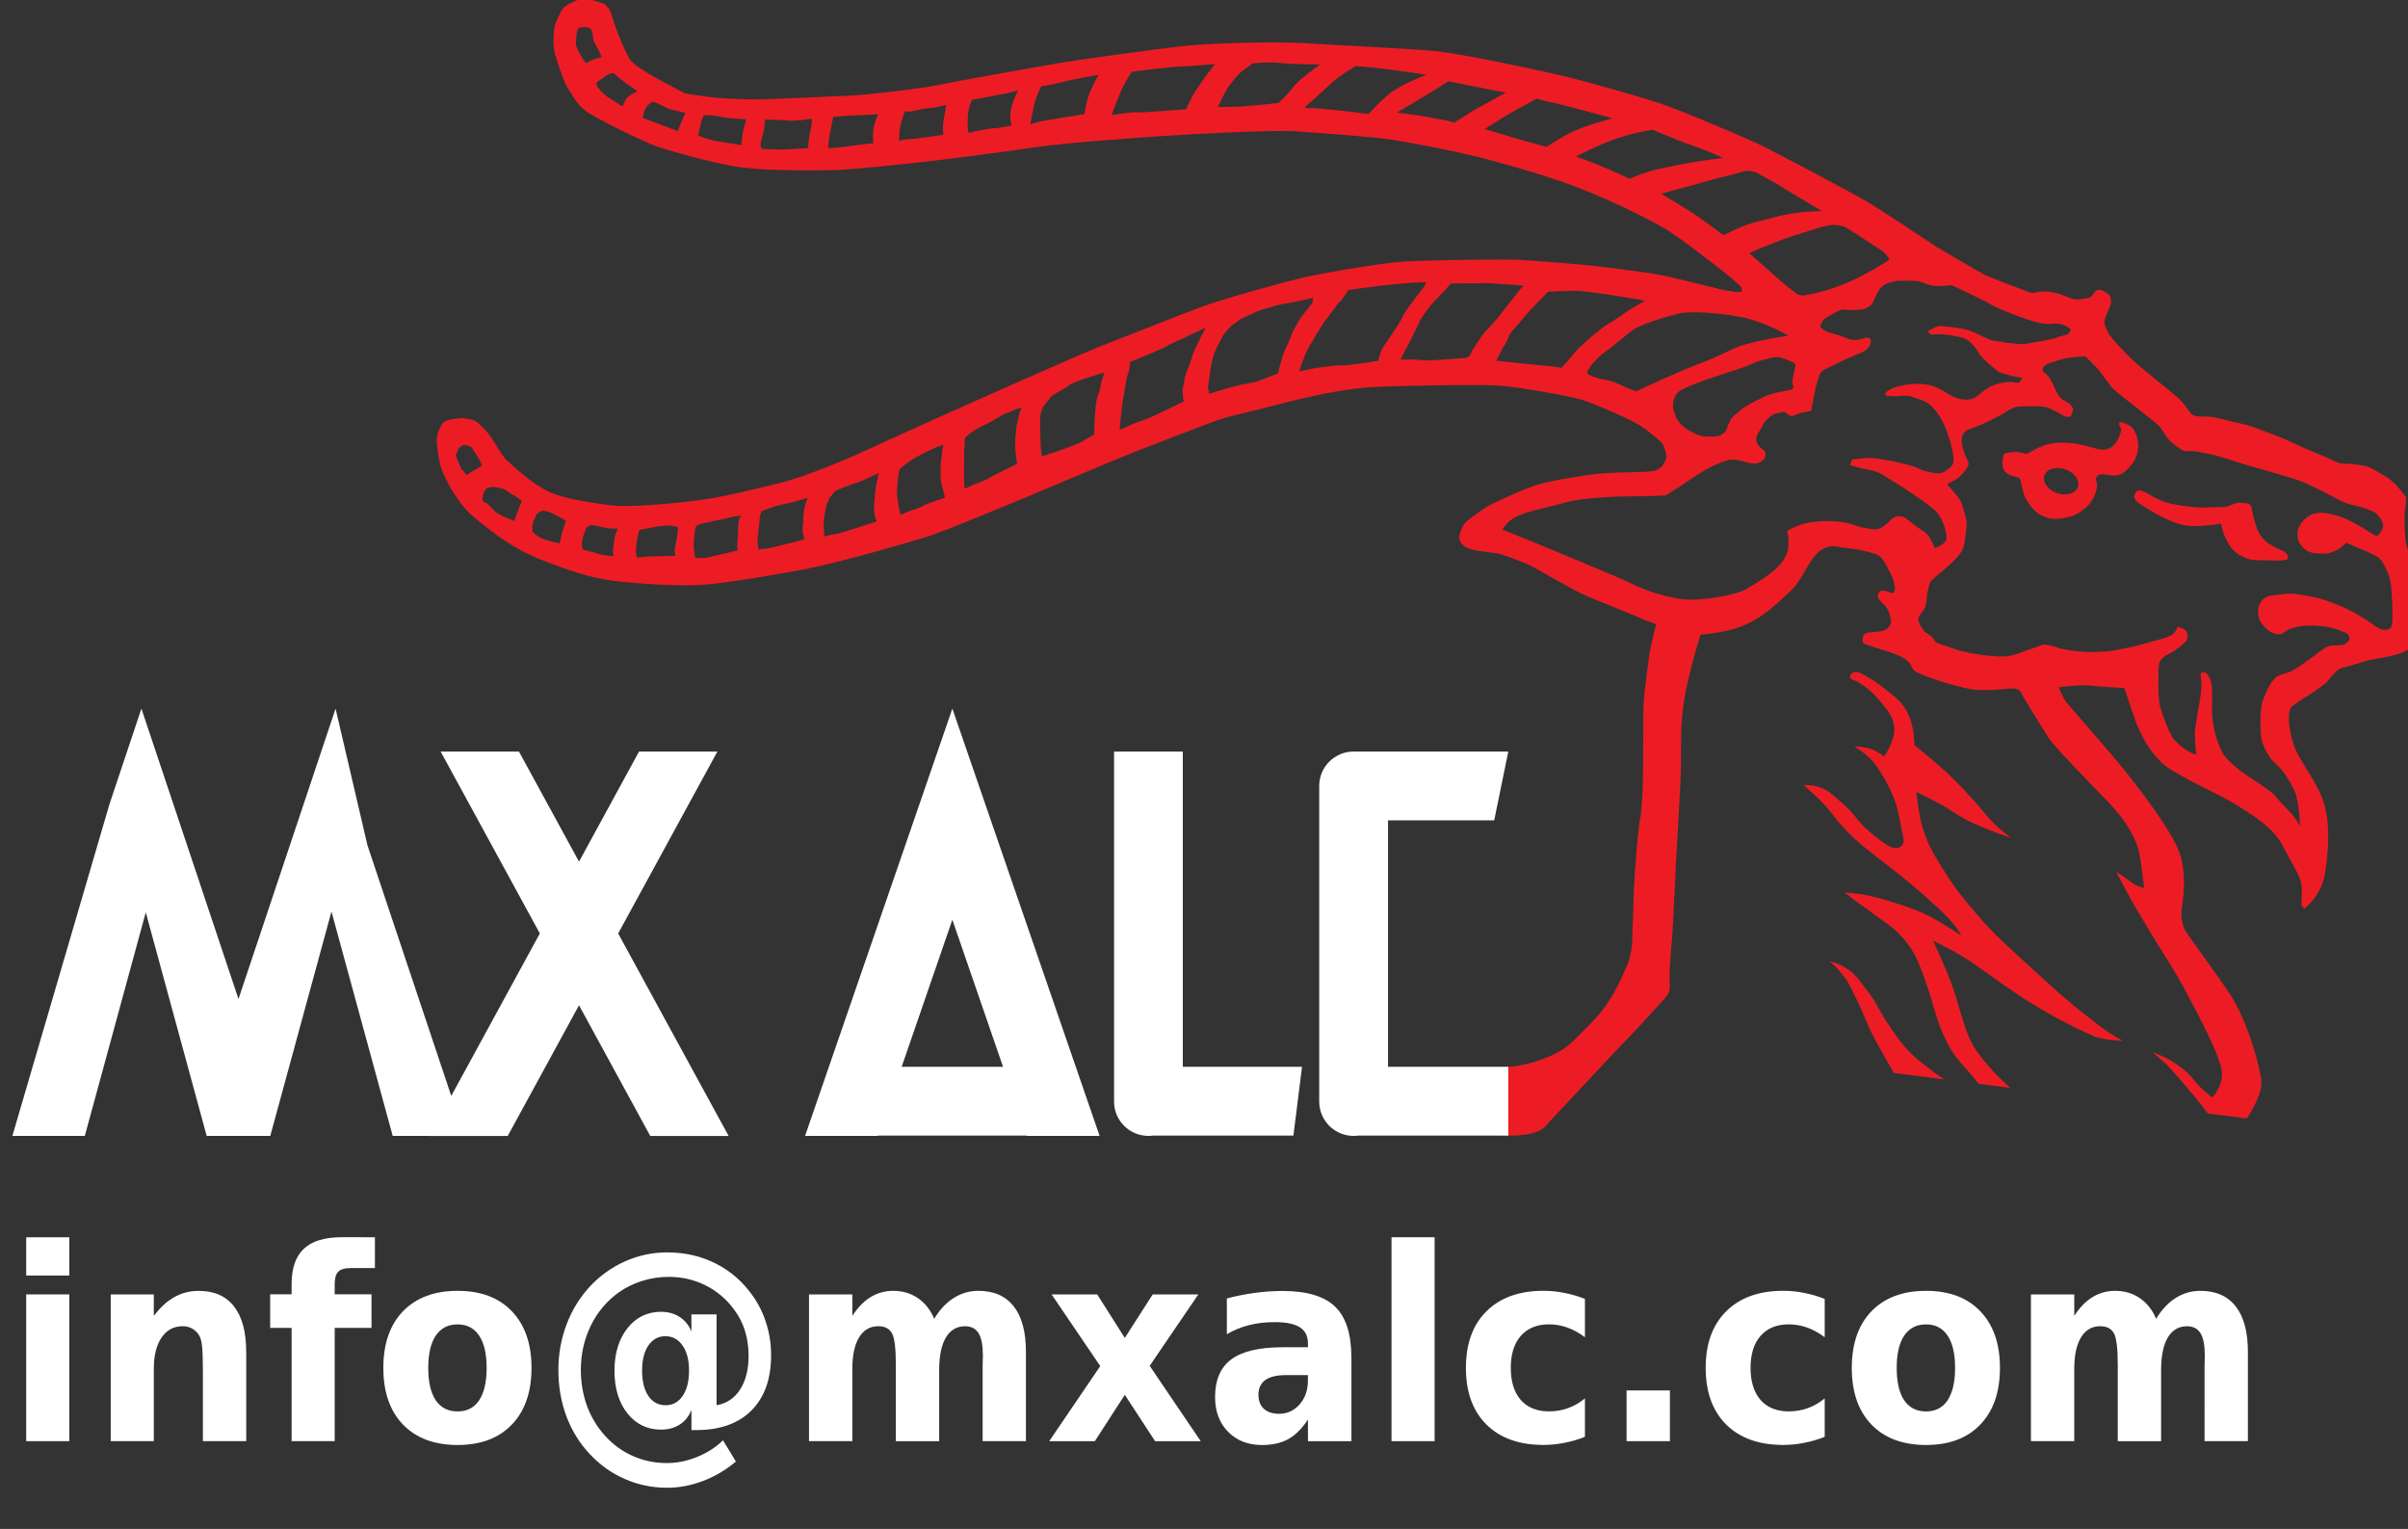<?xml version="1.0" encoding="UTF-8" standalone="no"?>
<svg
   xmlns:dc="http://purl.org/dc/elements/1.1/"
   xmlns:cc="http://creativecommons.org/ns#"
   xmlns:rdf="http://www.w3.org/1999/02/22-rdf-syntax-ns#"
   xmlns:svg="http://www.w3.org/2000/svg"
   xmlns="http://www.w3.org/2000/svg"
   xmlns:sodipodi="http://sodipodi.sourceforge.net/DTD/sodipodi-0.dtd"
   xmlns:inkscape="http://www.inkscape.org/namespaces/inkscape"
   sodipodi:docname="sponzor5.svg"
   inkscape:version="1.0 (4035a4fb49, 2020-05-01)"
   id="svg4617"
   version="1.1"
   viewBox="0 0 58.068 36.86"
   height="36.86mm"
   width="58.068mm">
  <rect x="0" y="0" width="58.068" height="36.86" fill="#333333" stroke="none"/>
  <defs
     id="defs4611">
    <clipPath
       id="clipPath1306-2"
       clipPathUnits="userSpaceOnUse">
      <path
         id="path1304-7"
         d="M 0,3426.809 H 1566.396 V 0 H 0 Z" />
    </clipPath>
  </defs>
  <sodipodi:namedview
     inkscape:window-maximized="1"
     inkscape:window-y="27"
     inkscape:window-x="0"
     inkscape:window-height="1016"
     inkscape:window-width="1920"
     showgrid="false"
     inkscape:document-rotation="0"
     inkscape:current-layer="layer1"
     inkscape:document-units="mm"
     inkscape:cy="76.314137"
     inkscape:cx="77.647101"
     inkscape:zoom="3.0368472"
     inkscape:pageshadow="2"
     inkscape:pageopacity="0.0"
     borderopacity="1.0"
     bordercolor="#666666"
     pagecolor="#ffffff"
     id="base" />
  <g
     transform="translate(-60.36,-44.796)"
     id="layer1"
     inkscape:groupmode="layer"
     inkscape:label="Sloj 1">
    <g
       id="g1300"
       transform="matrix(0.353,0,0,-0.353,-414.388,95.687)">
      <g
         clip-path="url(#clipPath1306-2)"
         id="g1302">
        <g
           transform="translate(1508.233,101.318)"
           id="g1308">
          <path
             id="path1310"
             style="fill:#ed1c24;fill-opacity:1;fill-rule:nonzero;stroke:none"
             d="m 0,0 c -0.127,-0.189 -0.526,-0.218 -0.768,-0.102 -0.234,0.116 -0.724,0.508 -1.23,0.814 -0.5,0.302 -1.166,0.66 -1.963,0.955 C -4.557,1.891 -4.898,2.005 -5.525,2.123 -6.16,2.24 -6.727,2.371 -7.475,2.258 -8.021,2.172 -8.488,2.262 -8.824,1.822 -9.08,1.486 -9.127,1.181 -9.047,0.764 c 0.076,-0.469 0.482,-0.812 0.697,-0.993 0.211,-0.185 0.711,-0.3 0.871,-0.221 0.168,0.082 0.372,0.286 0.643,0.375 0.594,0.188 0.713,0.171 1.172,0.2 0.473,0.023 0.793,-0.038 1.213,-0.077 0.42,-0.04 1.069,-0.277 1.344,-0.416 0.267,-0.14 0.253,-0.253 0.267,-0.392 0.015,-0.135 -0.162,-0.304 -0.326,-0.395 -0.168,-0.103 -0.789,-0.051 -0.982,-0.096 -0.192,-0.04 -0.45,-0.193 -0.678,-0.367 -0.226,-0.178 -0.697,-0.535 -1.49,-1.078 -0.786,-0.543 -0.897,-0.358 -1.369,-0.605 -0.473,-0.236 -0.816,-1.007 -1.061,-1.655 -0.233,-0.651 -0.195,-2.287 -0.089,-2.748 0.106,-0.454 0.542,-1.297 1.005,-1.663 0.463,-0.368 0.978,-1.202 1.266,-1.867 0.283,-0.668 0.353,-2.33 0.353,-2.33 0,0 -0.362,0.611 -0.678,0.939 -0.314,0.332 -0.759,0.783 -0.978,1.068 -0.215,0.285 -1.139,0.916 -1.67,1.242 -0.537,0.327 -1.604,1.115 -1.981,1.763 -0.369,0.645 -0.671,1.822 -0.705,2.613 -0.027,0.784 0.049,1.655 -0.052,2.15 -0.108,0.488 -0.348,0.707 -0.467,0.723 -0.117,0.017 -0.315,-0.079 -0.274,-0.168 0.036,-0.092 0.088,-0.725 0.044,-1.161 -0.04,-0.438 -0.43,-2.343 -0.432,-2.871 0,-0.528 0.097,-1.436 0.097,-1.436 0,0 -0.484,0.179 -0.73,0.369 -0.248,0.183 -0.375,0.235 -0.748,0.639 -0.371,0.408 -0.803,1.675 -0.981,2.239 -0.177,0.57 -0.135,2.535 -0.084,2.939 0.057,0.4 0.51,0.627 0.832,0.789 0.33,0.163 0.832,0.573 1.012,0.786 0.178,0.215 0.082,0.479 0.037,0.66 -0.045,0.177 -0.623,0.32 -0.623,0.32 0,0 -0.035,-0.164 -0.185,-0.371 -0.145,-0.199 -0.456,-0.346 -1.229,-0.546 -0.777,-0.204 -1.226,-0.382 -2.656,-0.651 -1.431,-0.272 -2.74,-0.131 -3.533,0.009 -0.801,0.143 -0.377,0.119 -1.039,0.274 -0.66,0.159 -0.579,0.027 -1.084,-0.128 -0.518,-0.148 -1.137,-0.44 -1.661,-0.558 -0.521,-0.121 -1.546,-0.018 -2.23,0.089 -0.685,0.109 -1.195,0.221 -1.685,0.399 -0.493,0.174 -1.188,0.391 -1.211,0.436 -0.028,0.044 -0.176,0.283 -0.275,0.383 -0.101,0.104 -0.393,0.248 -0.491,0.344 -0.098,0.09 -0.414,0.59 -0.416,0.828 -0.009,0.238 0.252,0.473 0.387,0.674 0.124,0.205 0.171,0.554 0.195,0.875 0.025,0.317 0.132,0.743 0.209,0.941 0.078,0.192 0.534,0.54 1.068,0.997 0.537,0.455 1.03,0.95 1.186,1.354 0.16,0.403 0.203,1.219 0.252,1.571 0.047,0.352 -0.246,1.172 -0.352,1.526 -0.105,0.356 -0.998,1.288 -0.998,1.288 0,0 0.51,0.272 0.694,0.384 0.189,0.108 0.505,0.458 0.703,0.774 0.189,0.313 0.013,0.403 -0.121,0.763 -0.139,0.357 -0.274,0.787 -0.274,1.025 -0.004,0.237 0.047,0.456 0.236,0.646 0.145,0.139 0.263,0.168 0.456,0.229 0.197,0.057 1.179,0.471 1.382,0.599 0.205,0.124 0.746,0.357 0.914,0.496 0.171,0.134 0.592,0.346 0.768,0.375 0.172,0.027 0.682,0.043 1.156,0.045 0.481,0.007 0.36,0.007 0.697,-0.038 0.329,-0.044 0.602,-0.2 0.917,-0.36 0.322,-0.161 0.484,-0.338 0.722,-0.335 0.24,0 0.255,0.118 0.338,0.36 0.082,0.247 -0.002,0.275 -0.142,0.465 -0.143,0.19 -0.522,0.289 -0.696,0.496 -0.18,0.215 -0.299,0.451 -0.392,0.666 -0.09,0.22 -0.155,0.362 -0.334,0.66 -0.186,0.295 -0.367,0.302 -0.446,0.484 -0.077,0.181 -0.037,0.226 0.079,0.358 0.124,0.138 0.755,0.313 1.163,0.444 0.409,0.133 1.524,0.205 1.609,0.195 0.081,-0.012 0.438,-0.401 0.757,-0.713 0.312,-0.316 0.886,-1.207 1.181,-1.505 0.288,-0.288 2.737,-2.161 3.037,-2.443 0.307,-0.278 0.443,-0.667 0.796,-1.062 0.355,-0.39 1.023,-0.746 1.023,-0.746 0,0 0.152,-0.008 0.463,0.003 0.304,0.013 0.621,-0.077 1.014,-0.149 1.064,-0.201 1.727,-0.485 2.674,-0.768 0.95,-0.278 3.181,-0.882 3.872,-1.162 C -5.398,9.683 -3.795,8.841 -3.57,8.713 -3.352,8.578 -2.93,8.422 -2.479,8.325 -2.023,8.23 -1.576,8.067 -1.254,7.924 -0.936,7.778 -0.645,7.42 -0.566,7.117 -0.484,6.816 -0.652,6.568 -0.783,6.398 -0.904,6.23 -0.99,6.241 -1.145,6.313 -1.313,6.387 -1.58,6.597 -1.869,6.766 -2.588,7.18 -2.998,7.43 -3.785,7.658 -4.564,7.882 -5.326,7.975 -5.91,7.377 -6.227,7.049 -6.408,6.766 -6.389,6.313 c 0.014,-0.349 0.114,-0.567 0.355,-0.831 0.345,-0.397 0.749,-0.428 1.278,-0.44 0.395,-0.013 0.633,0.035 0.994,0.207 0.363,0.172 0.698,0.54 0.698,0.54 0,0 0.343,-0.167 0.863,-0.376 C -1.688,5.21 -1.091,4.944 -0.862,4.775 -0.628,4.607 -0.521,4.353 -0.363,4.05 0.027,3.309 0.011,2.784 0.07,1.947 0.131,1.189 0.127,0.188 0,0 m -32.741,7.134 c -0.603,0.471 -0.517,0.429 -0.904,0.454 -0.386,0.021 -0.553,-0.347 -1.021,-0.684 -0.468,-0.341 -0.922,-0.175 -1.418,-0.079 -0.502,0.092 -0.859,0.321 -1.6,0.39 -0.744,0.068 -1.23,0.074 -2.058,-0.053 -0.822,-0.132 -1.516,-0.58 -1.516,-0.58 0,0 0.108,-0.314 0.098,-0.646 -0.016,-0.329 0.094,-0.639 -0.365,-1.358 -0.455,-0.719 -1.598,-1.411 -2.45,-1.924 -0.847,-0.518 -3.363,-0.842 -4.3,-0.746 -0.952,0.091 -2.543,0.545 -3.498,1.032 -0.956,0.485 -5.575,2.358 -6.934,2.935 -1.367,0.568 -1.887,0.729 -1.993,0.834 0,0 0.3,0.438 0.624,0.664 0.336,0.227 0.586,0.315 1.025,0.465 0.438,0.152 1.93,0.494 2.828,0.736 0.903,0.238 2.819,0.371 4.168,0.375 1.35,-0.002 2.5,0.067 2.5,0.067 0,0 0.946,0.565 1.805,1.168 0.863,0.603 1.824,1.078 2.459,1.236 0.631,0.151 1.205,-0.195 1.648,-0.219 0.444,-0.031 0.522,0.073 0.75,0.226 0.23,0.154 0.147,0.433 0.135,0.552 -0.012,0.123 -0.381,0.291 -0.506,0.515 -0.117,0.229 -0.172,0.477 0.086,0.86 0.264,0.387 0.268,0.628 0.668,0.965 0.408,0.335 0.458,0.268 0.83,0.367 0.378,0.101 0.319,-0.071 0.545,-0.193 0.222,-0.122 0.358,-0.015 0.645,0.094 0.285,0.116 0.861,0.187 0.861,0.187 0,0 0.221,0.959 0.274,1.343 0.05,0.383 0.234,0.852 0.332,1.165 0.099,0.316 0.79,0.526 1.275,0.79 0.486,0.263 0.986,0.438 1.56,0.695 0.581,0.251 0.635,0.603 0.659,0.78 0.023,0.176 -0.153,0.232 -0.27,0.248 -0.115,0.016 -0.393,-0.159 -0.814,-0.167 -0.418,-0.001 -0.549,0.137 -0.98,0.285 -0.433,0.145 -0.782,0.192 -1.064,0.348 -0.281,0.157 -0.351,0.29 -0.351,0.29 0,0 0.053,0.17 0.17,0.368 0.113,0.192 0.666,0.479 1.08,0.693 0.422,0.215 0.332,0.016 1.091,0.064 0.754,0.053 0.728,0.058 1.03,0.254 0.309,0.201 0.35,0.585 0.623,1.058 0.276,0.472 0.836,0.609 1.141,0.66 0.305,0.051 1.502,0.038 1.644,-0.012 0.145,-0.046 0.569,-0.226 0.893,-0.295 0.317,-0.073 1.321,0.029 1.321,0.029 0,0 1.923,-0.884 2.683,-1.313 0.747,-0.432 2.502,-1.053 3.027,-1.188 0.526,-0.126 0.721,-0.183 1.208,-0.131 0.49,0.061 0.827,-0.109 1.079,-0.26 0.25,-0.152 0.084,-0.253 0.006,-0.39 -0.078,-0.14 -0.56,-0.164 -0.785,-0.282 -0.226,-0.124 -1.545,-0.339 -2.156,-0.437 -0.617,-0.101 -2.438,0.267 -2.438,0.267 0,0 -0.339,0.162 -1.043,0.495 -0.707,0.335 -1.544,0.354 -2.105,0.431 -0.561,0.074 -0.682,-0.148 -0.933,-0.239 -0.247,-0.083 -0.092,-0.258 0.019,-0.302 0.117,-0.042 0.332,0.019 0.694,0 0.361,-0.017 0.863,-0.084 1.415,-0.218 0.55,-0.134 0.983,-0.703 1.174,-1.056 0.192,-0.354 1.201,-1.208 1.456,-1.334 0.249,-0.122 1.36,-0.358 1.478,-0.373 0.121,-0.019 -0.194,-0.337 -0.194,-0.337 0,0 -0.295,0.04 -0.595,0.051 -0.299,0.008 -0.629,-0.036 -1.171,-0.236 -0.536,-0.199 -0.836,-0.58 -1.23,-0.825 -0.39,-0.253 -1.125,-0.121 -1.519,0.082 -0.393,0.201 -0.387,0.259 -0.948,0.544 -0.564,0.283 -1.126,0.33 -1.67,0.315 -0.539,-0.019 -1.189,-0.173 -1.505,-0.311 -0.324,-0.139 -0.494,-0.297 -0.481,-0.418 0.02,-0.118 0.229,-0.089 0.438,-0.115 0.205,-0.027 0.482,0.022 0.898,0.028 0.424,0.008 0.734,-0.16 1.277,-0.348 0.545,-0.199 1.079,-0.932 1.385,-1.575 0.299,-0.639 0.586,-1.638 0.655,-2.249 0.074,-0.612 -0.178,-0.696 -0.551,-0.975 -0.365,-0.282 -1.028,-0.074 -1.378,0.006 -0.347,0.077 -0.302,0.189 -1.139,0.418 -0.841,0.231 -1.694,0.376 -2.284,0.453 -0.584,0.079 -1.568,-0.09 -1.568,-0.09 l -0.143,-0.368 c 0,0 0.57,-0.2 1.277,-0.323 0.702,-0.121 0.975,-0.371 1.498,-0.683 0.533,-0.306 2.329,-1.476 2.973,-2.039 0.638,-0.566 0.84,-1.554 0.85,-1.955 0.004,-0.401 -0.813,-0.673 -0.813,-0.673 0,0 -0.197,0.539 -0.43,0.84 -0.228,0.3 -0.543,0.413 -1.137,0.877 m -18.818,8.994 c 0,0 -0.389,0.116 -0.793,0.304 -0.406,0.187 -0.841,0.41 -1.266,0.466 -0.423,0.056 -0.933,0.225 -1.181,0.361 -0.248,0.13 -0.031,0.266 0.067,0.488 0.093,0.22 0.706,0.837 1.029,1.06 0.335,0.22 1.16,0.909 1.754,1.395 0.594,0.486 2.463,1.035 3.257,1.228 0.788,0.195 2.831,0.058 4.352,-0.247 1.522,-0.304 3.19,-1.256 3.19,-1.256 0,0 -1.018,-0.162 -1.423,-0.241 -0.413,-0.076 -0.861,-0.184 -1.618,-0.383 -0.757,-0.199 -1.7,-0.805 -2.926,-1.24 -1.219,-0.436 -4.442,-1.935 -4.442,-1.935 m -4.181,2.675 c -0.165,-0.247 -0.924,-1.074 -0.924,-1.074 0,0 -0.629,0.111 -0.982,0.129 -0.346,0.019 -3.477,0.354 -3.477,0.354 0,0 0.375,0.784 0.505,0.973 0.136,0.178 0.327,0.602 0.406,0.809 0.083,0.199 0.542,0.625 0.864,1.037 0.327,0.414 0.793,0.895 1.168,1.277 0.371,0.378 0.596,0.617 0.596,0.617 0,0 0.4,10e-4 0.615,0.025 0.223,0.025 1.03,0.028 1.332,0.036 0.293,0.021 1.934,-0.227 2.354,-0.285 0.427,-0.055 2.332,-0.388 2.332,-0.388 l -0.99,-0.567 c 0,0 -0.985,-0.706 -1.526,-1.016 -0.535,-0.302 -2.103,-1.681 -2.273,-1.927 m -6.989,0.162 c -0.072,-0.097 -0.189,-0.403 -0.189,-0.403 l -0.264,-0.157 c 0,0 -2.148,-0.171 -2.552,-0.171 -0.407,0 -1.123,0.071 -1.123,0.071 l -0.813,-0.024 c 0,0 1.09,2.098 1.287,2.559 0.195,0.459 0.77,1.135 0.868,1.256 0.093,0.12 0.933,0.952 1,1.053 0.066,0.095 0.285,0.336 0.285,0.336 0,0 2.416,0.033 2.654,0.025 0.246,-0.008 1.416,-0.111 1.685,-0.115 0.264,-0.012 0.661,-0.064 0.661,-0.064 l -0.215,-0.186 c 0,0 -1.49,-1.901 -1.651,-2.098 -0.164,-0.193 -0.859,-0.906 -1.058,-1.201 -0.203,-0.299 -0.51,-0.783 -0.575,-0.881 m -6.115,0.197 c -0.139,-0.224 -0.279,-0.688 -0.279,-0.688 l -0.065,-0.267 c 0,0 -1.96,-0.328 -2.367,-0.305 -0.4,0.031 -1.668,-0.15 -1.771,-0.165 -0.112,-0.01 -0.801,-0.159 -0.801,-0.159 l -0.471,-0.099 c 0,0 0.434,1.23 0.572,1.482 0.141,0.25 1.051,1.837 1.301,2.103 0.247,0.264 0.766,1.081 0.881,1.147 0.116,0.068 0.391,0.486 0.455,0.586 0.073,0.099 0.168,0.249 0.168,0.249 0,0 1.987,0.269 2.208,0.297 0.215,0.023 2.206,0.215 2.558,0.223 0.355,0.007 0.543,0.009 0.543,0.009 l -0.125,-0.283 c 0,0 -1.358,-1.728 -1.48,-2.061 -0.128,-0.332 -0.588,-0.98 -0.758,-1.233 -0.164,-0.243 -0.426,-0.611 -0.569,-0.836 m -6.644,-0.057 c -0.241,-0.428 -0.551,-1.759 -0.551,-1.759 0,0 -1.059,-0.401 -1.174,-0.461 -0.111,-0.07 -0.695,-0.207 -1.247,-0.293 -0.552,-0.088 -2.276,-0.639 -2.276,-0.639 l -0.079,0.44 0.141,1.058 c 0.051,0.373 0.188,0.999 0.272,1.229 0.086,0.229 0.449,0.962 0.591,1.216 0.147,0.248 0.563,0.676 0.563,0.676 l 0.652,0.48 c 0,0 0.952,0.45 1.151,0.534 0.199,0.079 1.293,0.416 1.568,0.464 0.244,0.037 1.912,0.347 2.227,0.467 0.009,0.035 0.023,0.053 0.052,0.035 0.01,-0.008 -0.01,-0.021 -0.052,-0.035 -0.025,-0.093 0.004,-0.308 0.004,-0.308 0,0 -0.493,-0.635 -0.714,-0.902 -0.22,-0.266 -0.413,-0.657 -0.583,-0.956 -0.178,-0.301 -0.297,-0.821 -0.545,-1.246 m -5.663,1.02 c 0,0 -0.642,-1.177 -0.763,-1.672 -0.121,-0.496 -0.442,-1.077 -0.488,-1.443 -0.051,-0.372 -0.137,-0.631 -0.151,-0.739 -0.017,-0.103 0.045,-0.648 0.045,-0.648 l 0.028,-0.196 c 0,0 -2.188,-1.079 -2.442,-1.154 -0.253,-0.079 -1.072,-0.397 -1.072,-0.397 l -0.552,-0.264 -0.306,-0.091 c 0,0 0.108,1.212 0.156,1.581 0.048,0.369 0.231,1.319 0.264,1.58 0.035,0.263 0.186,0.785 0.225,0.889 0.039,0.095 0.072,0.555 0.072,0.555 0,0 2.254,0.907 2.549,1.109 0.295,0.206 1.227,0.536 1.35,0.634 0.119,0.09 0.834,0.398 0.834,0.398 l 0.433,0.211 z m 35.559,6.658 c 0,0 -1.183,0.891 -1.974,1.419 -0.875,0.582 -2.296,1.415 -2.296,1.415 0,0 1.3,0.36 2.137,0.583 1.039,0.283 1.561,0.462 2.669,0.706 0.599,0.136 0.851,0.35 1.394,0.242 0.404,-0.07 0.582,-0.26 0.955,-0.446 0.881,-0.446 1.33,-0.791 2.184,-1.292 0.639,-0.382 1.627,-0.971 1.627,-0.971 0,0 -0.909,-0.032 -1.493,-0.099 -0.916,-0.108 -1.42,-0.244 -2.311,-0.479 -0.624,-0.156 -0.982,-0.233 -1.585,-0.468 -0.524,-0.203 -1.307,-0.61 -1.307,-0.61 m -6.426,3.858 c 0,0 -1.234,0.584 -2.046,0.906 -0.629,0.254 -1.618,0.611 -1.618,0.611 0,0 0.825,0.425 1.366,0.662 1.125,0.488 1.786,0.735 2.98,0.998 0.346,0.075 0.889,0.17 0.889,0.17 0,0 1.44,-0.607 2.381,-0.963 0.542,-0.203 0.857,-0.281 1.4,-0.509 0.408,-0.167 1.045,-0.457 1.045,-0.457 0,0 -1.914,-0.23 -3.121,-0.488 -1.096,-0.229 -1.744,-0.312 -2.781,-0.728 -0.194,-0.073 -0.495,-0.202 -0.495,-0.202 m -5.673,2.176 c 0,0 -1.547,0.417 -2.168,0.602 -0.623,0.187 -2.058,0.617 -2.058,0.617 0,0 1.159,0.73 1.53,0.955 0.373,0.222 0.848,0.48 1.397,0.781 0.246,0.135 0.627,0.341 0.627,0.341 0,0 0.804,-0.24 1.144,-0.285 0.332,-0.043 4.043,-1.057 4.043,-1.057 0,0 -1.793,-0.46 -2.851,-0.975 -0.674,-0.331 -1.664,-0.979 -1.664,-0.979 m -5.264,2.314 c -0.233,-0.178 -1.04,-0.653 -1.04,-0.653 0,0 -0.575,0.172 -1.039,0.234 -0.468,0.063 -0.864,0.184 -1.532,0.269 l -1.352,0.182 c 0,0 2.059,1.205 2.547,1.513 0.482,0.31 0.994,0.62 0.994,0.62 0,0 1.161,-0.233 1.648,-0.331 0.502,-0.098 2.256,-0.441 2.256,-0.441 l -1.562,-0.869 c 0,0 -0.694,-0.353 -0.92,-0.524 m -6.641,0.2 -0.273,-0.27 c 0,0 -1.738,0.231 -2.447,0.288 -0.71,0.061 -1.309,0.143 -1.557,0.107 -0.244,-0.033 -0.328,0.078 -0.328,0.078 0,0 1.26,1.103 1.766,1.597 0.421,0.402 1.013,0.774 1.703,1.211 0.871,-0.073 1.591,-0.141 2.226,-0.226 0.638,-0.087 2.627,-0.368 2.627,-0.368 0,0 -1.644,-0.61 -2.521,-1.284 -0.512,-0.39 -1.196,-1.133 -1.196,-1.133 m -5.715,1.183 c -0.168,-0.218 -0.7,-0.699 -0.7,-0.699 0,0 -2.015,-0.212 -2.565,-0.244 -0.553,-0.029 -1.573,-0.031 -1.573,-0.031 0,0 0.489,1.069 0.776,1.443 0.291,0.368 0.535,0.736 0.91,1.025 0.387,0.294 0.719,0.52 0.719,0.52 0,0 0.689,0.052 1.135,0.056 0.591,0 0.929,-0.069 1.524,-0.1 0.753,-0.029 1.929,-0.037 1.929,-0.037 0,0 -0.969,-0.715 -1.319,-1.011 -0.343,-0.295 -0.671,-0.707 -0.836,-0.922 m -5.609,1.211 c 0,0 -0.546,-0.781 -0.757,-1.093 -0.21,-0.314 -0.64,-1.244 -0.64,-1.244 0,0 -2.826,-0.239 -3.301,-0.21 -0.468,0.031 -1.47,-0.142 -1.47,-0.142 l -0.316,-0.059 c 0,0 0.461,1.364 0.898,2.169 0.174,0.323 0.478,0.801 0.478,0.801 0,0 0.84,0.104 1.917,0.236 1.072,0.126 1.673,0.137 2.047,0.155 0.376,0.02 1.738,0.139 1.738,0.139 z m -8.088,-1.518 c -0.142,-0.436 -0.256,-1.152 -0.256,-1.152 0,0 -2.791,-0.449 -3.071,-0.514 -0.277,-0.063 -0.636,-0.19 -0.636,-0.19 0,0 0.198,0.98 0.282,1.362 0.123,0.546 0.472,1.234 0.472,1.234 0,0 0.941,0.145 1.506,0.307 0.567,0.165 2.422,0.493 2.422,0.493 0,0 -0.52,-0.903 -0.719,-1.54 m -5.237,-1.924 c 0,0 -0.866,-0.192 -1.136,-0.187 -0.275,0.002 -1.394,-0.225 -1.394,-0.225 l -0.391,-0.122 c 0,0 -0.086,0.319 -0.072,0.727 0.013,0.458 0.015,0.749 0.139,1.135 0.07,0.22 0.161,0.418 0.161,0.418 l 2.374,0.446 0.771,0.204 c 0,0 -0.516,-0.987 -0.527,-1.67 -0.006,-0.28 0.075,-0.726 0.075,-0.726 m -4.587,0.613 c -0.033,-0.187 -0.059,-0.29 -0.078,-0.474 -0.033,-0.301 0.008,-0.774 0.008,-0.774 0,0 -1.772,-0.281 -2.213,-0.294 -0.446,-0.006 -0.799,-0.119 -0.799,-0.119 0,0 -0.009,0.429 0.025,0.7 0.06,0.53 0.366,1.311 0.366,1.311 0,0 0.222,-0.086 0.818,0.076 0.601,0.157 1.055,0.155 1.055,0.155 l 0.945,0.201 c 0,0 -0.078,-0.479 -0.127,-0.782 m -4.842,-0.857 c -0.056,-0.369 -0.009,-0.972 -0.009,-0.972 0,0 -1.571,-0.165 -1.856,-0.226 -0.276,-0.067 -1.236,-0.109 -1.236,-0.109 0,0 0.068,0.789 0.141,1.07 0.071,0.286 0.21,1.068 0.21,1.068 0,0 1.137,0.103 1.611,0.107 0.479,0.004 1.459,0.078 1.459,0.078 0,0 -0.254,-0.606 -0.32,-1.016 m -4.213,0.461 c 0,0 -0.072,-0.557 -0.14,-0.82 -0.067,-0.266 -0.082,-0.606 -0.096,-0.701 -0.011,-0.103 0.005,-0.242 0.005,-0.242 0,0 -1.683,-0.116 -2.058,-0.1 -0.375,0.011 -0.986,0.025 -1.084,0.04 -0.102,0.012 -0.146,0.222 -0.115,0.427 0.025,0.2 0.156,0.498 0.211,0.823 0.052,0.292 0.088,0.754 0.088,0.754 0,0 1.135,-0.011 1.541,-0.068 0.398,-0.052 1.683,0.119 1.683,0.119 z m 66.983,-18.229 c -0.151,-0.114 -1.219,-0.17 -1.967,-0.537 -0.746,-0.365 -1.318,-0.656 -1.621,-0.947 -0.305,-0.293 -0.509,-0.33 -0.696,-0.737 -0.187,-0.41 -0.181,-0.61 -0.365,-0.751 -0.187,-0.142 -0.238,-0.268 -0.935,-0.273 -0.703,-0.006 -1.01,0.172 -1.416,0.388 -0.403,0.22 -0.721,0.561 -0.856,0.776 -0.137,0.22 -0.271,0.705 -0.271,0.705 0,0 -0.186,0.887 0.542,1.323 0.722,0.434 3.667,1.337 4.154,1.513 0.487,0.162 0.921,0.408 1.267,0.496 0.341,0.086 0.963,0.269 1.228,0.235 0.256,-0.034 0.827,-0.28 0.983,-0.364 0.154,-0.091 0.185,-0.097 0.15,-0.358 -0.035,-0.26 -0.191,-0.669 -0.191,-0.939 0,-0.265 0.142,-0.412 -0.006,-0.53 m 3.884,10.915 2.321,-1.515 c 0,0 0.523,-0.478 0.369,-0.589 -0.15,-0.12 -1.677,-1.069 -2.85,-1.549 -1.107,-0.458 -1.765,-0.65 -2.943,-0.871 -0.119,0 -0.166,0.022 -0.303,0.039 -0.133,0.02 -0.345,0.226 -0.56,0.383 -0.496,0.359 -0.733,0.612 -1.194,1.011 -0.646,0.56 -1.648,1.448 -1.648,1.448 0.076,0.095 0.807,0.367 1.326,0.58 0.968,0.391 1.439,0.566 2.52,0.883 0.943,0.279 1.998,0.815 2.962,0.18 M -88.092,16.769 c 0,0 -0.058,-0.449 -0.27,-1.015 -0.208,-0.564 -0.232,-2.59 -0.232,-2.59 0,0 -0.379,-0.195 -0.802,-0.465 -0.422,-0.263 -2.776,-1.028 -2.776,-1.028 l -0.072,0.684 c 0,0 -0.027,0.813 -0.029,0.973 -0.012,0.164 -0.016,0.701 -0.003,0.999 0.008,0.292 0.143,0.692 0.239,0.781 0.092,0.101 0.362,0.498 0.514,0.664 0.16,0.166 1.08,0.607 1.267,0.799 0.186,0.191 2.36,0.844 2.36,0.844 z m -5.551,-1.966 c 0,0 -0.214,-0.807 -0.252,-1.071 -0.032,-0.262 -0.066,-0.527 -0.091,-0.932 -0.028,-0.398 0.048,-1.028 0.048,-1.028 l 0.084,-0.604 c 0,0 -1.703,-0.821 -1.935,-0.981 -0.242,-0.156 -1.024,-0.429 -1.024,-0.429 l -0.632,-0.29 c 0,0 -0.062,0.761 -0.043,1.321 0.021,0.564 -0.008,1.16 0.021,1.374 0.029,0.209 0.022,0.564 0.041,0.718 0.024,0.162 0.679,0.641 1.31,0.93 0.63,0.293 1.222,0.702 1.339,0.741 0.111,0.038 0.912,0.373 0.912,0.373 l 0.334,0.093 z m -6.665,-6.515 c -0.239,-0.162 -0.91,-0.337 -0.91,-0.337 l -0.598,-0.27 c 0,0 -0.266,1.054 -0.244,1.59 0.015,0.54 0.074,0.989 0.087,1.095 0.016,0.105 0.084,0.421 0.084,0.421 0,0 0.491,0.445 0.842,0.664 0.356,0.223 1.012,0.539 1.135,0.607 0.113,0.062 0.543,0.247 0.543,0.247 l 0.476,0.157 -0.056,-0.239 c 0,0 -0.149,-1.135 -0.133,-1.407 0.015,-0.272 -0.016,-0.513 0.023,-0.809 0.039,-0.305 0.139,-0.584 0.139,-0.584 l 0.143,-0.56 c 0,0 -1.297,-0.422 -1.531,-0.575 m -3.049,2.022 c 0,0 -0.182,-0.789 -0.206,-1.186 -0.025,-0.401 -0.076,-0.934 -0.07,-1.122 0,-0.191 0.094,-0.523 0.094,-0.523 l 0.101,-0.242 c 0,0 -2.535,-0.823 -2.669,-0.83 -0.137,-0.01 -0.721,-0.149 -0.721,-0.149 l -0.195,-0.052 c 0,0 -0.079,0.82 -0.04,1.109 0.04,0.29 0.124,0.748 0.139,0.856 0.015,0.106 0.196,0.645 0.319,0.764 0.125,0.116 0.289,0.364 0.289,0.364 0,0 0.576,0.275 0.884,0.366 0.309,0.098 1.104,0.396 1.104,0.396 l 0.658,0.314 0.376,0.167 z m -4.885,-1.669 c 0,0 -0.131,-0.345 -0.172,-0.663 -0.043,-0.314 -0.041,-0.507 -0.061,-0.852 -0.019,-0.347 -0.064,-0.478 -0.029,-0.615 0.039,-0.144 0.126,-0.501 0.126,-0.501 0,0 -2.484,-0.639 -2.589,-0.625 -0.107,0.014 -0.544,-0.061 -0.544,-0.061 0,0 -0.1,0.282 -0.065,0.759 0.037,0.477 0.083,0.798 0.101,0.956 0.024,0.16 0.034,0.457 0.049,0.564 0.012,0.102 0.125,0.332 0.125,0.332 0,0 0.567,0.23 0.906,0.336 0.336,0.098 1.277,0.299 1.277,0.299 l 0.956,0.277 z m -4.613,-1.232 c 0,0 -0.053,-0.394 -0.057,-0.665 -0.012,-0.265 -0.008,-0.453 -0.027,-0.586 -0.016,-0.133 -0.037,-0.669 -0.037,-0.669 l 0.052,-0.222 c 0,0 -2.228,-0.564 -2.439,-0.537 -0.213,0.028 -0.483,0.01 -0.483,0.01 0,0 -0.125,0.691 -0.105,1.013 0.015,0.317 0.078,0.796 0.078,0.796 l 0.07,0.34 c 0,0 0.02,0.134 0.598,0.243 0.58,0.11 1.972,0.435 1.972,0.435 l 0.545,0.067 z m -4.257,-1.37 c -0.083,-0.392 -0.142,-0.841 -0.142,-0.841 l 0.068,-0.305 c 0,0 -1.888,-0.046 -1.998,-0.057 -0.109,-0.014 -0.658,-0.074 -0.658,-0.074 0,0 -0.062,0.302 -0.049,0.653 0.02,0.344 0.163,1.001 0.163,1.001 l 0.056,0.234 c 0,0 1.029,0.213 1.33,0.256 0.297,0.039 0.758,0.057 0.758,0.057 l 0.554,-0.1 c 0,0 0,-0.43 -0.082,-0.824 m -4.111,0.493 c 0,0 -0.105,-0.2 -0.146,-0.515 l -0.094,-0.691 0.022,-0.458 c 0,0 -0.645,0.03 -1.03,0.16 -0.384,0.135 -1.041,0.278 -1.041,0.278 0,0 -0.131,0.205 -0.049,0.65 0.086,0.444 0.309,0.901 0.309,0.901 l 0.316,0.145 1.155,-0.232 0.64,-0.032 z m -3.759,-0.225 c -0.068,-0.34 -0.129,-0.576 -0.129,-0.576 0,0 -0.834,0.192 -1.215,0.35 -0.383,0.16 -0.641,0.466 -0.641,0.466 0,0 -0.023,0.243 0.005,0.452 0.03,0.216 0.177,0.49 0.253,0.666 0.076,0.182 0.443,0.319 0.443,0.319 0,0 0.348,-0.068 0.575,-0.158 0.228,-0.083 1.017,-0.535 1.017,-0.535 0,0 -0.232,-0.646 -0.308,-0.984 m -3.028,1.508 c -0.011,-0.106 -0.207,-0.538 -0.207,-0.538 0,0 -0.435,0.165 -0.691,0.279 -0.248,0.116 -0.551,0.29 -0.669,0.412 -0.117,0.126 -0.472,0.496 -0.472,0.496 0,0 -0.4,0.053 -0.322,0.442 0.08,0.398 0.271,0.641 0.414,0.648 0.133,0.011 0.252,0.075 0.622,0 0.36,-0.078 0.517,-0.12 0.661,-0.255 0.146,-0.123 0.647,-0.406 0.647,-0.406 l 0.341,-0.257 c 0,0 -0.308,-0.714 -0.324,-0.821 m -3.037,2.856 c -0.266,-0.156 -0.387,-0.273 -0.387,-0.273 l -0.377,0.424 c 0,0 -0.128,0.234 -0.31,0.702 -0.18,0.468 -0.018,0.244 0.012,0.456 0.027,0.213 0.236,0.372 0.382,0.459 0.143,0.09 0.598,-0.128 0.598,-0.128 l 0.58,-0.916 0.14,-0.352 c 0,0 -0.376,-0.221 -0.638,-0.372 m 18.45,23.105 -0.084,-0.637 0.021,-0.209 c 0,0 -0.853,0.151 -1.453,0.231 -0.602,0.081 -0.989,0.231 -1.153,0.29 -0.164,0.053 -0.388,0.155 -0.388,0.155 0,0 0.265,1.22 0.386,1.341 0.116,0.117 1.053,-0.037 1.381,-0.114 0.332,-0.075 1.525,-0.129 1.525,-0.129 0,0 -0.212,-0.761 -0.235,-0.928 m -4.196,0.751 c -0.103,-0.245 -0.234,-0.634 -0.234,-0.634 l -2.393,0.891 c 0,0 0.039,0.429 0.175,0.652 0.14,0.225 0.325,0.404 0.501,0.454 0.174,0.043 0.791,-0.375 1.142,-0.488 0.368,-0.115 1.096,-0.253 1.096,-0.253 0,0 -0.189,-0.378 -0.287,-0.622 m -3.756,1.577 c -0.143,-0.185 -0.263,-0.531 -0.263,-0.531 l -1.016,0.65 c 0,0 -1.041,0.799 -0.703,1.028 0.342,0.23 0.574,0.47 0.824,0.539 0.244,0.067 0.258,0.137 0.463,-0.094 0.207,-0.231 1.46,-1.083 1.46,-1.083 0,0 -0.546,-0.222 -0.765,-0.509 m -2.75,2.423 c 0,0 -0.291,0.369 -0.43,0.638 -0.153,0.306 -0.308,0.573 -0.271,0.84 0.036,0.266 0.029,0.916 0.271,0.956 0.243,0.031 0.584,0.092 0.754,-0.102 0.182,-0.195 0.086,-0.623 0.252,-0.914 0.164,-0.295 0.494,-0.989 0.494,-0.989 l -0.652,-0.203 z M 2.061,1.154 C 1.891,2.47 1.295,5.105 1.1,5.465 0.91,5.832 0.92,7.669 0.92,7.669 L 1.05,8.877 0.523,9.532 c 0,0 -0.359,0.445 -0.894,0.777 -0.535,0.337 -1.129,0.677 -1.524,0.745 -0.383,0.059 -0.841,0.135 -1.113,0.12 -0.281,-0.006 -0.519,0.024 -0.725,0.126 -0.201,0.096 -1.386,0.633 -1.798,0.782 -0.413,0.152 -1.897,0.881 -2.278,1.003 -0.379,0.126 -1.564,0.644 -2.328,0.806 -0.767,0.162 -1.828,0.462 -2.148,0.492 -0.322,0.03 -0.338,-0.014 -0.67,0.019 -0.338,0.028 -0.498,0.001 -0.695,0.197 -0.207,0.196 -0.426,0.691 -1.024,1.191 -0.603,0.5 -2.281,1.841 -2.858,2.361 -0.572,0.521 -1.693,1.713 -1.823,2.027 -0.131,0.317 -0.249,0.552 -0.221,0.771 0.028,0.223 0.427,1.016 0.441,1.205 0.016,0.191 0.007,0.475 -0.16,0.587 -0.172,0.117 -0.375,0.275 -0.501,0.299 -0.124,0.025 -0.315,0.033 -0.413,-0.102 -0.1,-0.135 -0.255,-0.377 -0.398,-0.419 -0.149,-0.046 -0.807,-0.181 -1.156,-0.081 -0.348,0.106 -0.797,0.357 -1.19,0.416 -0.386,0.06 -0.617,0.132 -1.002,0.073 -0.377,-0.06 -0.481,-0.132 -0.783,-0.024 -0.299,0.104 -2.561,0.957 -2.989,1.163 -0.425,0.207 -2.891,1.676 -3.298,1.915 -0.401,0.24 -3.875,2.589 -4.875,3.159 -1.002,0.571 -6.389,3.454 -7.391,3.909 -1.012,0.461 -5.076,2.219 -6.604,2.724 -1.529,0.511 -5.478,1.631 -6.997,1.971 -1.526,0.344 -6.694,1.469 -8.561,1.633 -1.859,0.166 -7.213,0.421 -8.99,0.53 -1.775,0.107 -6.219,0.008 -8.203,-0.217 -1.979,-0.227 -6.782,-0.889 -8.266,-1.133 -1.479,-0.255 -7.385,-1.306 -8.217,-1.494 -0.834,-0.183 -4.541,-0.682 -6.369,-0.754 -1.83,-0.073 -4.857,-0.228 -5.926,-0.246 -1.074,-0.012 -2.67,0.044 -3.836,0.215 -1.17,0.171 -1.189,0.12 -1.527,0.316 -0.336,0.193 -1.345,0.706 -1.912,1.035 -0.572,0.326 -1.272,0.765 -1.535,1.074 -0.266,0.305 -0.819,1.654 -1.031,2.229 -0.216,0.57 -0.317,1.199 -0.53,1.379 -0.217,0.18 -0.057,0.23 -0.496,0.354 -0.445,0.13 -0.928,0.328 -1.289,0.26 -0.371,-0.071 -1.118,-0.4 -1.299,-0.645 -0.185,-0.249 -0.545,-1.018 -0.589,-1.353 -0.046,-0.334 -0.122,-1.307 0.062,-1.842 0.181,-0.537 0.544,-1.813 0.939,-2.392 0.397,-0.58 0.522,-0.934 1.123,-1.408 0.602,-0.468 3.95,-2.121 4.961,-2.465 1.012,-0.334 4.063,-1.205 5.813,-1.418 1.759,-0.217 5.043,-0.209 6.361,-0.164 1.316,0.044 4.682,0.41 6.198,0.581 1.522,0.177 5.766,0.719 7.519,0.992 1.758,0.277 7.849,0.709 8.902,0.771 1.043,0.064 6.99,0.414 8.727,0.301 1.74,-0.112 4.971,-0.357 6.33,-0.534 1.35,-0.18 5.412,-0.98 7.084,-1.455 1.67,-0.476 3.463,-0.935 5.844,-1.832 2.38,-0.895 5.057,-2.271 6.004,-2.824 0.941,-0.55 3.146,-2.273 3.98,-2.927 0.83,-0.659 1.213,-0.997 1.234,-1.099 0.016,-0.103 0.182,-0.277 -0.125,-0.308 -0.312,-0.025 -1.222,0.161 -1.779,0.308 -0.561,0.141 -2.602,0.648 -3.48,0.833 -0.877,0.188 -2.805,0.406 -4.055,0.573 -1.256,0.167 -4.813,0.436 -5.835,0.493 -1.033,0.045 -6.218,-0.028 -7.777,-0.124 -1.56,-0.098 -5.603,-0.801 -6.87,-1.091 -1.262,-0.295 -5.516,-1.46 -7.02,-2.03 -1.504,-0.565 -6.207,-2.422 -7.017,-2.738 -0.805,-0.321 -5.2,-2.249 -6.575,-2.867 -1.373,-0.615 -6.743,-2.997 -8.434,-3.794 -1.683,-0.799 -4.893,-2.169 -6.722,-2.608 -1.828,-0.437 -3.24,-0.812 -4.976,-1.091 -1.739,-0.28 -5.248,-0.576 -6.401,-0.444 -1.156,0.141 -3.346,0.419 -4.498,0.994 -1.149,0.578 -2.449,1.789 -2.845,2.182 -0.386,0.391 -0.818,1.351 -1.263,1.835 -0.445,0.487 -0.765,0.782 -0.933,0.821 -0.159,0.037 -0.582,0.182 -1.033,0.121 -0.45,-0.06 -0.869,-0.104 -1.024,-0.271 -0.161,-0.163 -0.422,-0.729 -0.449,-1.061 -0.025,-0.337 0.115,-1.598 0.352,-2.208 0.244,-0.61 1.056,-2.256 2.086,-3.12 1.025,-0.867 2.667,-2.208 4.671,-2.986 2.01,-0.778 3.387,-1.253 5.016,-1.455 1.621,-0.193 4.437,-0.383 6.089,-0.26 1.649,0.117 5.872,0.829 7.696,1.22 1.82,0.387 6.557,1.71 7.783,2.124 1.231,0.414 5.52,2.195 6.413,2.565 0.9,0.376 4.597,1.946 6.076,2.557 1.482,0.623 6.679,2.62 7.386,2.85 0.713,0.229 1.83,0.454 3.858,0.981 2.029,0.532 4.465,1.071 6.3,1.19 1.834,0.112 7.508,0.206 8.856,0.114 1.35,-0.099 4.793,-0.71 5.658,-0.975 0.867,-0.271 3.258,-1.32 3.858,-1.689 0.599,-0.368 1.55,-1.143 1.67,-1.377 0.121,-0.237 0.291,-0.738 0.191,-0.999 -0.101,-0.261 -0.303,-0.725 -0.938,-0.811 -0.644,-0.084 -2.544,-0.067 -3.476,-0.151 -0.928,-0.075 -3.592,-0.506 -4.498,-0.81 -0.906,-0.309 -3.1,-1.291 -3.453,-1.547 -0.358,-0.26 -1.241,-0.856 -1.385,-1.062 -0.145,-0.198 -0.391,-0.759 -0.367,-0.969 0.019,-0.209 0.164,-0.563 0.668,-0.75 0.5,-0.187 1.813,-0.258 2.16,-0.375 0.344,-0.112 1.48,-0.484 2.215,-0.872 0.728,-0.388 2.765,-1.595 3.666,-1.984 0.895,-0.39 2.888,-1.167 3.431,-1.408 0.545,-0.248 1.311,-0.518 1.311,-0.518 0,0 -0.428,-1.71 -0.5,-2.35 -0.066,-0.634 -0.393,-2.648 -0.373,-3.772 0.017,-1.129 -0.02,-2.234 -0.014,-3.563 0.006,-1.004 -0.067,-2.95 -0.191,-3.515 -0.126,-0.561 -0.265,-2.346 -0.376,-3.852 -0.112,-1.59 -0.087,-2.486 -0.166,-4.078 -0.023,-0.418 0,-0.653 -0.059,-1.063 -0.116,-0.788 -0.345,-1.203 -0.675,-1.939 -0.232,-0.527 -0.389,-0.817 -0.689,-1.317 -0.816,-1.343 -1.541,-1.92 -2.645,-3.042 -1.058,-1.075 -3.211,-1.673 -4.409,-1.739 -0.364,-0.018 -2.136,-1.179 -2.454,-1.223 l 0.978,-3.424 c 0.667,0.067 0.768,-0.044 1.476,-0.05 2.396,-0.022 2.611,0.765 2.806,0.941 0.189,0.183 4.862,5.218 5.411,5.753 0.55,0.538 1.616,1.751 2.288,2.472 0.67,0.718 0.516,0.752 0.513,1.556 -10e-4,1.298 0.128,1.925 0.198,3.153 0.109,1.828 0.143,2.86 0.236,4.688 0.119,2.184 0.202,3.417 0.311,5.603 0.109,2.162 -0.086,3.408 0.248,5.555 0.275,1.781 1.115,4.485 1.115,4.485 0,0 1.065,0.095 1.871,0.288 0.801,0.192 1.522,0.473 2.343,1.045 0.821,0.565 1.142,0.934 1.836,1.55 0.692,0.622 0.862,1.143 1.378,1.954 0.515,0.813 0.81,1.014 1.271,1.152 0.463,0.146 0.741,-0.027 1.239,-0.06 0.511,-0.035 1.496,-0.233 2.015,-0.408 0.526,-0.168 0.743,-0.809 1.045,-1.359 0.299,-0.548 0.35,-1.164 0.203,-1.279 -0.154,-0.117 -0.334,0.079 -0.629,0.119 -0.302,0.039 -0.346,-0.025 -0.44,-0.25 -0.099,-0.224 0.148,-0.427 0.415,-0.695 0.268,-0.277 0.369,-0.56 0.453,-0.946 0.084,-0.385 -0.078,-0.567 -0.304,-0.739 -0.227,-0.174 -0.872,-0.188 -1.184,-0.219 -0.309,-0.022 -0.437,-0.209 -0.443,-0.511 -0.002,-0.303 0.207,-0.266 0.591,-0.42 0.387,-0.157 1.444,-0.396 2.102,-0.75 0.664,-0.355 0.601,-0.621 0.802,-0.883 0.198,-0.27 2.696,-1.108 3.923,-1.306 1.228,-0.197 2.693,0.116 3.054,0.034 0.364,-0.082 0.393,-0.355 0.393,-0.355 0,0 1.472,-2.437 1.898,-3.069 0.426,-0.634 3.11,-3.365 4.15,-4.451 1.042,-1.09 1.639,-2.179 1.884,-2.926 0.24,-0.744 0.439,-2.806 0.439,-2.806 0,0 -0.405,0.021 -1.047,0.515 -0.65,0.492 -0.869,0.588 -0.869,0.588 0,0 0.27,-0.476 0.382,-0.694 0.1,-0.218 0.339,-0.649 0.566,-1.059 0.476,-0.858 0.773,-1.328 1.273,-2.171 0.939,-1.587 1.562,-2.428 2.441,-4.051 1.109,-2.051 2.271,-4.305 2.529,-5.421 0.26,-1.123 -0.607,-2.018 -0.607,-2.018 0,0 -0.401,0.314 -0.647,0.526 -0.519,0.471 -0.696,0.87 -1.244,1.316 -0.76,0.619 -1.267,0.908 -2.189,1.232 l 0.951,-0.81 c 0.213,-0.231 0.332,-0.367 0.543,-0.599 0.863,-0.991 1.649,-1.909 2.275,-2.758 l 2.687,-0.346 c -0.007,0.008 -0.012,0.014 -0.012,0.014 0,0 1.054,1.526 0.982,2.523 -0.072,0.995 -0.975,4.179 -2.106,5.895 -1.139,1.714 -2.783,3.907 -3.06,4.356 -0.285,0.444 -0.331,1.128 -0.285,1.468 0.044,0.33 0.48,2.587 -0.282,4.252 -0.765,1.666 -2.971,4.511 -4.023,5.777 -1.061,1.262 -3.244,3.765 -3.538,4.111 -0.294,0.346 -0.544,1.057 -0.544,1.057 0,0 1.56,0.2 2.194,0.115 0.636,-0.085 2.294,-0.17 2.294,-0.17 0,0 0.358,-1.101 0.703,-2.1 0.343,-0.997 0.992,-2.242 1.94,-3.082 0.945,-0.838 3.91,-2.085 5.033,-2.815 1.129,-0.728 2.492,-1.487 3.193,-2.874 0.699,-1.382 1.252,-2.072 1.247,-2.885 -0.009,-0.819 -0.04,-1.051 -0.04,-1.051 l 0.205,-0.265 c 0,0 1.129,0.834 1.392,2.299 0.266,1.461 0.405,3.551 -0.077,5.011 -0.485,1.461 -1.702,2.842 -2.035,3.878 -0.344,1.03 -0.456,2.238 -0.172,2.578 0.285,0.332 2.226,1.366 2.562,1.864 0.34,0.499 0.787,0.78 0.787,0.78 0,0 1.412,0.393 1.838,0.536 0.428,0.153 2.524,0.28 3.059,0.99 0.535,0.716 0.795,1.121 0.633,2.433" />
        </g>
        <g
           transform="translate(1486.845,110.91)"
           id="g1312">
          <path
             id="path1314"
             style="fill:#ed1c24;fill-opacity:1;fill-rule:nonzero;stroke:none"
             d="m 0,0 c -0.156,-0.451 -0.791,-0.639 -1.424,-0.422 -0.633,0.217 -1.021,0.758 -0.867,1.205 0.153,0.449 0.791,0.639 1.422,0.42 C -0.234,0.989 0.152,0.447 0,0 M 4.012,3.491 C 3.91,3.758 3.828,3.943 3.602,4.142 3.385,4.314 2.961,4.43 2.961,4.43 2.961,4.43 2.824,4.413 2.811,4.328 2.801,4.247 2.861,4.189 2.927,4.045 2.992,3.898 2.938,3.752 2.861,3.556 2.785,3.363 2.658,3.074 2.504,2.906 2.346,2.742 2.209,2.655 1.982,2.571 1.761,2.564 1.739,2.519 1.422,2.576 1.105,2.635 0.299,2.936 -0.439,2.991 -0.922,3.035 -1.193,3.033 -1.676,2.994 -1.994,2.937 -2.178,2.887 -2.482,2.773 -2.898,2.616 -3.489,2.244 -3.489,2.244 c 0,0 -0.236,0.076 -0.394,0.104 -0.201,0.036 -0.316,0.041 -0.521,0.036 -0.266,-0.011 -0.662,-0.117 -0.662,-0.117 0,0 -0.022,-0.148 -0.063,-0.331 -0.035,-0.184 -0.059,-0.543 0.104,-0.815 0.222,-0.36 0.726,-0.388 0.966,-0.484 0.241,-0.101 0.204,-1.013 0.565,-1.553 0.353,-0.531 0.607,-0.886 1.208,-1.115 0.516,-0.206 0.873,-0.174 1.419,-0.073 0.435,0.084 0.691,0.168 1.056,0.418 0.651,0.444 0.963,0.91 1.112,1.675 0.051,0.295 -0.193,0.566 0.032,0.764 0.144,0.125 0.253,0.118 0.489,0.1 C 2.054,0.839 2.379,0.718 2.722,0.807 3.109,0.906 3.293,1.102 3.563,1.408 3.84,1.725 3.971,1.953 4.068,2.356 4.161,2.791 4.111,3.219 4.012,3.491" />
        </g>
        <g
           transform="translate(1500.927,106.512)"
           id="g1316">
          <path
             id="path1318"
             style="fill:#ed1c24;fill-opacity:1;fill-rule:nonzero;stroke:none"
             d="M 0,0 C 0,0 -0.398,0.154 -0.64,0.29 -0.991,0.485 -1.209,0.602 -1.477,0.912 -1.836,1.33 -1.889,1.682 -2.053,2.216 -2.152,2.535 -2.174,2.805 -2.246,3.051 -2.313,3.301 -2.644,3.289 -2.926,3.315 -3.25,3.344 -3.42,3.24 -3.737,3.111 -4.068,2.985 -4.363,3.033 -4.768,3.016 c -0.779,-0.04 -1.23,-0.038 -1.998,0.075 -0.735,0.108 -1.166,0.167 -1.841,0.47 -0.334,0.146 -0.442,0.261 -0.825,0.445 -0.386,0.194 -0.578,0.232 -0.726,-0.01 -0.094,-0.145 -0.113,-0.301 -0.013,-0.44 0.164,-0.219 0.201,-0.247 0.71,-0.563 0.495,-0.31 1.633,-0.999 2.591,-1.197 0.963,-0.194 2.565,0.102 2.565,0.102 0,0 0.114,-0.559 0.26,-0.885 0.283,-0.628 0.539,-1.011 1.149,-1.34 0.562,-0.319 0.984,-0.269 1.625,-0.285 0.614,-0.023 1.556,-0.072 1.548,0.166 C 0.283,-0.208 0,0 0,0" />
        </g>
        <g
           transform="translate(1487.554,74.703)"
           id="g1320">
          <path
             id="path1322"
             style="fill:#ed1c24;fill-opacity:1;fill-rule:nonzero;stroke:none"
             d="m 0,0 c -1.527,1.179 -2.33,1.926 -3.75,3.232 -1.59,1.463 -2.549,2.243 -3.949,3.892 -0.828,0.978 -1.307,1.532 -1.992,2.618 -0.758,1.193 -1.227,1.882 -1.637,3.234 -0.276,0.913 -0.424,2.401 -0.424,2.401 0,0 1.059,-0.508 1.717,-0.87 0.66,-0.365 0.984,-0.651 1.654,-1.008 1.152,-0.607 3.089,-1.257 3.089,-1.257 0,0 -0.632,0.496 -1.007,0.844 -0.631,0.593 -0.89,1.02 -1.474,1.652 -0.643,0.697 -0.988,1.096 -1.668,1.746 -0.901,0.868 -2.43,2.084 -2.43,2.084 0,0 -0.024,0.637 -0.099,1.032 -0.113,0.551 -0.196,0.874 -0.473,1.361 -0.393,0.685 -0.813,0.943 -1.426,1.436 -0.684,0.549 -1.647,1.138 -1.916,1.173 -0.265,0.034 -0.525,-0.137 -0.488,-0.345 0.041,-0.21 0.397,-0.228 0.627,-0.388 0.587,-0.403 0.919,-0.645 1.371,-1.196 0.544,-0.675 0.992,-1.104 1.026,-1.969 0.03,-0.781 -0.69,-1.878 -0.69,-1.878 0,0 -0.341,0.248 -0.596,0.386 -0.256,0.133 -0.483,0.199 -0.647,0.219 -0.168,0.023 -0.492,0.095 -0.808,0.105 0.655,-0.42 1.21,-0.9 1.49,-1.311 0.289,-0.414 0.875,-1.323 1.229,-2.263 0.306,-0.815 0.347,-1.26 0.533,-2.171 0.088,-0.438 0.277,-0.924 -0.117,-1.137 -0.265,-0.149 -0.52,-0.069 -0.778,0.065 -0.252,0.136 -0.662,0.433 -1.051,0.754 -0.451,0.381 -0.688,0.575 -1.08,1.065 -0.482,0.591 -0.738,0.873 -1.297,1.329 -0.444,0.368 -0.673,0.64 -1.214,0.832 -0.44,0.163 -0.721,0.203 -1.184,0.174 0.281,-0.236 0.445,-0.371 0.711,-0.622 0.33,-0.302 0.504,-0.475 0.807,-0.803 0.446,-0.485 0.628,-0.819 1.07,-1.31 1.1,-1.226 1.999,-1.827 3.194,-2.767 1.197,-0.937 1.96,-1.55 3.345,-2.819 1.386,-1.268 1.645,-1.944 1.645,-1.944 0,0 -0.952,0.622 -1.279,0.812 -0.568,0.315 -0.739,0.446 -1.239,0.68 -0.349,0.158 -0.551,0.228 -0.906,0.363 -0.444,0.165 -0.698,0.242 -1.149,0.383 -0.431,0.137 -0.675,0.222 -1.113,0.336 -0.861,0.215 -1.371,0.293 -2.264,0.356 0.389,-0.297 0.805,-0.636 0.987,-0.752 0.229,-0.146 0.768,-0.551 1.254,-0.909 0.541,-0.406 0.886,-0.59 1.369,-1.06 1.08,-1.069 1.392,-1.88 1.925,-3.384 0.594,-1.676 0.669,-2.584 1.446,-4.124 0.646,-1.281 1.336,-1.733 2.166,-2.836 l 2.164,-0.28 c -0.018,0.019 -0.04,0.037 -0.06,0.057 -0.483,0.472 -0.792,0.706 -1.229,1.213 -0.848,0.973 -1.351,1.569 -1.77,2.799 -0.461,1.366 -0.561,1.989 -1.026,3.218 -0.411,1.108 -1.191,2.774 -1.191,2.774 0,0 1.596,-0.753 2.803,-1.592 C -6.586,2.789 -4.688,1.334 -2.53,0.145 -1.393,-0.48 -0.731,-0.809 0.453,-1.336 1.127,-1.588 2.354,-1.622 2.354,-1.622 2,-1.43 1.807,-1.313 1.471,-1.099 0.869,-0.711 0.567,-0.441 0,0" />
        </g>
        <g
           transform="translate(1475.165,72.509)"
           id="g1324">
          <path
             id="path1326"
             style="fill:#ed1c24;fill-opacity:1;fill-rule:nonzero;stroke:none"
             d="m 0,0 c -0.539,0.578 -0.767,0.973 -1.221,1.625 -0.633,0.897 -0.818,1.525 -1.5,2.386 -0.505,0.632 -0.73,1.093 -1.418,1.517 -0.408,0.253 -0.675,0.364 -1.148,0.478 0.426,-0.36 0.646,-0.594 0.986,-1.037 0.405,-0.541 0.531,-0.915 0.838,-1.517 0.49,-0.943 0.65,-1.562 1.129,-2.498 0.373,-0.738 0.959,-1.708 1.439,-2.573 L 2.566,-2.065 C 2.303,-1.89 2.037,-1.725 1.721,-1.478 1.025,-0.931 0.598,-0.653 0,0" />
        </g>
        <g
           transform="translate(1387.125,80.416)"
           id="g1328">
          <path
             id="path1330"
             style="fill:#ffffff;fill-opacity:1;fill-rule:nonzero;stroke:none"
             d="M 0,0 6.778,12.424 H 1.425 l -4.1,-7.519 -4.103,7.519 h -5.35 L -5.352,0 l -6.051,-11.095 -5.725,17.118 -2.178,9.333 -2.177,-6.512 -4.455,-13.32 -4.452,13.32 -2.179,6.512 -2.178,-6.512 -6.637,-22.67 h 4.948 l 4.165,15.269 4.156,-15.251 -0.005,-0.018 0.013,-0.006 -0.002,0.006 h 4.341 v -0.006 l 0.015,0.006 -0.008,0.018 4.176,15.305 4.183,-15.323 h 2.508 l -0.003,-0.006 h 3.347 2.002 0.002 l 0.768,1.407 4.103,7.521 4.102,-7.521 H 1.425 l 0.769,-1.407 h 2.002 3.352 l -0.77,1.407 z" />
        </g>
        <g
           transform="translate(1413.416,71.309)"
           id="g1332">
          <path
             id="path1334"
             style="fill:#ffffff;fill-opacity:1;fill-rule:nonzero;stroke:none"
             d="m 0,0 h -6.925 l 3.463,10.045 z m -3.462,24.464 -2.484,-7.21 -7.578,-21.973 h 4.973 l 0.007,0.022 H 1.618 l 0.008,-0.022 h 4.971 l -7.575,21.973 z" />
        </g>
        <g
           transform="translate(1439.715,88.142)"
           id="g1336">
          <path
             id="path1338"
             style="fill:#ffffff;fill-opacity:1;fill-rule:nonzero;stroke:none"
             d="M 0,0 H 7.255 L 8.217,4.698 H -2.351 C -3.647,4.698 -4.7,3.646 -4.7,2.349 v -21.553 c 0,-1.297 1.053,-2.348 2.349,-2.348 0.102,0 0.205,0.008 0.301,0.022 H 8.217 v 4.697 H 0 Z" />
        </g>
        <g
           transform="translate(1425.698,90.49)"
           id="g1340">
          <path
             id="path1342"
             style="fill:#ffffff;fill-opacity:1;fill-rule:nonzero;stroke:none"
             d="M 0,0 V 2.35 H -4.698 V 0 -20.598 -21.553 c 0,-1.297 1.052,-2.347 2.35,-2.347 0.099,0 0.2,0.007 0.299,0.021 h 9.604 l 0.588,4.697 H 0 Z" />
        </g>
      </g>
    </g>
    <path
       d="m 60.992,76.002 h 1.039 v 3.538 h -1.039 z m 0,-1.377 h 1.039 v 0.922 h -1.039 z"
       style="font-variant:normal;font-weight:bold;font-stretch:normal;font-size:6.202px;font-family:'Myriad Pro';-inkscape-font-specification:MyriadPro-Bold;writing-mode:lr-tb;fill:#ffffff;fill-opacity:1;fill-rule:nonzero;stroke:none;stroke-width:0.29"
       id="path5280" />
    <path
       d="m 66.298,77.385 v 2.155 h -1.045 v -0.351 -1.298 q 0,-0.458 -0.02,-0.632 -0.017,-0.174 -0.064,-0.256 -0.061,-0.111 -0.165,-0.171 -0.104,-0.063 -0.238,-0.063 -0.325,0 -0.511,0.275 -0.186,0.272 -0.186,0.755 v 1.741 h -1.039 v -3.538 h 1.039 v 0.518 q 0.235,-0.31 0.499,-0.455 0.264,-0.148 0.583,-0.148 0.563,0 0.853,0.376 0.293,0.376 0.293,1.093 z"
       style="font-variant:normal;font-weight:bold;font-stretch:normal;font-size:6.202px;font-family:'Myriad Pro';-inkscape-font-specification:MyriadPro-Bold;writing-mode:lr-tb;fill:#ffffff;fill-opacity:1;fill-rule:nonzero;stroke:none;stroke-width:0.29"
       id="path5282" />
    <path
       d="m 69.401,74.624 v 0.742 h -0.575 q -0.221,0 -0.308,0.088 -0.087,0.085 -0.087,0.3 v 0.246 h 0.888 v 0.809 h -0.888 v 2.73 h -1.039 v -2.73 h -0.517 v -0.809 h 0.517 v -0.246 q 0,-0.578 0.296,-0.853 0.296,-0.278 0.917,-0.278 z"
       style="font-variant:normal;font-weight:bold;font-stretch:normal;font-size:6.202px;font-family:'Myriad Pro';-inkscape-font-specification:MyriadPro-Bold;writing-mode:lr-tb;fill:#ffffff;fill-opacity:1;fill-rule:nonzero;stroke:none;stroke-width:0.29"
       id="path5284" />
    <path
       d="m 71.395,76.725 q -0.345,0 -0.528,0.272 -0.18,0.269 -0.18,0.777 0,0.509 0.18,0.78 0.183,0.269 0.528,0.269 0.34,0 0.52,-0.269 0.18,-0.272 0.18,-0.78 0,-0.509 -0.18,-0.777 -0.18,-0.272 -0.52,-0.272 z m 0,-0.809 q 0.839,0 1.309,0.493 0.473,0.493 0.473,1.365 0,0.872 -0.473,1.365 -0.47,0.493 -1.309,0.493 -0.842,0 -1.318,-0.493 -0.473,-0.493 -0.473,-1.365 0,-0.872 0.473,-1.365 0.476,-0.493 1.318,-0.493 z"
       style="font-variant:normal;font-weight:bold;font-stretch:normal;font-size:6.202px;font-family:'Myriad Pro';-inkscape-font-specification:MyriadPro-Bold;writing-mode:lr-tb;fill:#ffffff;fill-opacity:1;fill-rule:nonzero;stroke:none;stroke-width:0.29"
       id="path5286" />
    <path
       d="m 75.844,77.837 q 0,0.389 0.151,0.613 0.154,0.224 0.415,0.224 0.258,0 0.412,-0.224 0.154,-0.227 0.154,-0.613 0,-0.382 -0.157,-0.603 -0.154,-0.224 -0.415,-0.224 -0.255,0 -0.409,0.224 -0.151,0.221 -0.151,0.603 z m 1.19,0.951 q -0.087,0.224 -0.282,0.351 -0.192,0.123 -0.45,0.123 -0.499,0 -0.813,-0.392 -0.311,-0.395 -0.311,-1.027 0,-0.632 0.313,-1.027 0.313,-0.395 0.81,-0.395 0.258,0 0.45,0.126 0.194,0.126 0.282,0.351 v -0.414 h 0.607 v 2.189 q 0.36,-0.06 0.566,-0.376 0.206,-0.319 0.206,-0.815 0,-0.316 -0.084,-0.591 -0.084,-0.278 -0.255,-0.509 -0.276,-0.385 -0.691,-0.594 -0.412,-0.209 -0.894,-0.209 -0.337,0 -0.644,0.098 -0.308,0.095 -0.569,0.281 -0.43,0.31 -0.67,0.802 -0.238,0.49 -0.238,1.061 0,0.471 0.154,0.885 0.157,0.411 0.45,0.727 0.29,0.31 0.665,0.471 0.377,0.164 0.804,0.164 0.366,0 0.731,-0.148 0.366,-0.148 0.624,-0.401 l 0.311,0.512 q -0.363,0.306 -0.792,0.468 -0.427,0.164 -0.868,0.164 -0.537,0 -1.013,-0.209 -0.476,-0.205 -0.848,-0.6 -0.372,-0.395 -0.566,-0.913 -0.194,-0.521 -0.194,-1.118 0,-0.575 0.197,-1.096 0.197,-0.521 0.563,-0.916 0.366,-0.392 0.85,-0.607 0.488,-0.215 1.01,-0.215 0.65,0 1.181,0.272 0.531,0.269 0.888,0.777 0.218,0.31 0.328,0.673 0.113,0.36 0.113,0.758 0,0.856 -0.473,1.33 -0.473,0.474 -1.335,0.474 H 77.034 Z"
       style="font-variant:normal;font-weight:bold;font-stretch:normal;font-size:6.202px;font-family:'Myriad Pro';-inkscape-font-specification:MyriadPro-Bold;writing-mode:lr-tb;fill:#ffffff;fill-opacity:1;fill-rule:nonzero;stroke:none;stroke-width:0.29"
       id="path5288" />
    <path
       d="m 82.889,76.589 q 0.197,-0.329 0.467,-0.499 0.273,-0.174 0.598,-0.174 0.56,0 0.853,0.376 0.293,0.376 0.293,1.093 v 2.155 H 84.056 V 77.695 q 0.003,-0.041 0.003,-0.085 0.003,-0.044 0.003,-0.126 0,-0.376 -0.102,-0.543 -0.102,-0.171 -0.328,-0.171 -0.296,0 -0.459,0.265 -0.16,0.265 -0.165,0.768 v 1.738 H 81.963 V 77.695 q 0,-0.588 -0.093,-0.755 -0.093,-0.171 -0.331,-0.171 -0.299,0 -0.462,0.269 -0.163,0.265 -0.163,0.761 v 1.741 h -1.045 v -3.538 h 1.045 v 0.518 q 0.192,-0.3 0.438,-0.452 0.25,-0.152 0.549,-0.152 0.337,0 0.595,0.177 0.258,0.177 0.392,0.496 z"
       style="font-variant:normal;font-weight:bold;font-stretch:normal;font-size:6.202px;font-family:'Myriad Pro';-inkscape-font-specification:MyriadPro-Bold;writing-mode:lr-tb;fill:#ffffff;fill-opacity:1;fill-rule:nonzero;stroke:none;stroke-width:0.29"
       id="path5290" />
    <path
       d="m 86.892,77.73 -1.173,-1.728 h 1.1 l 0.665,1.049 0.673,-1.049 h 1.1 l -1.173,1.722 1.231,1.817 h -1.1 l -0.731,-1.118 -0.723,1.118 h -1.1 z"
       style="font-variant:normal;font-weight:bold;font-stretch:normal;font-size:6.202px;font-family:'Myriad Pro';-inkscape-font-specification:MyriadPro-Bold;writing-mode:lr-tb;fill:#ffffff;fill-opacity:1;fill-rule:nonzero;stroke:none;stroke-width:0.29"
       id="path5292" />
    <path
       d="m 91.361,77.948 q -0.325,0 -0.491,0.12 -0.163,0.12 -0.163,0.354 0,0.215 0.131,0.338 0.134,0.12 0.369,0.12 0.293,0 0.493,-0.227 0.2,-0.231 0.2,-0.575 v -0.13 z m 1.588,-0.426 v 2.019 h -1.048 v -0.524 q -0.209,0.322 -0.47,0.471 -0.261,0.145 -0.636,0.145 -0.505,0 -0.821,-0.319 -0.313,-0.322 -0.313,-0.834 0,-0.622 0.392,-0.913 0.395,-0.291 1.236,-0.291 h 0.612 v -0.088 q 0,-0.269 -0.194,-0.392 -0.194,-0.126 -0.607,-0.126 -0.334,0 -0.621,0.073 -0.287,0.073 -0.534,0.218 v -0.862 q 0.334,-0.088 0.67,-0.133 0.337,-0.047 0.673,-0.047 0.879,0 1.268,0.379 0.392,0.376 0.392,1.226 z"
       style="font-variant:normal;font-weight:bold;font-stretch:normal;font-size:6.202px;font-family:'Myriad Pro';-inkscape-font-specification:MyriadPro-Bold;writing-mode:lr-tb;fill:#ffffff;fill-opacity:1;fill-rule:nonzero;stroke:none;stroke-width:0.29"
       id="path5294" />
    <path
       d="m 93.916,74.624 h 1.039 v 4.916 h -1.039 z"
       style="font-variant:normal;font-weight:bold;font-stretch:normal;font-size:6.202px;font-family:'Myriad Pro';-inkscape-font-specification:MyriadPro-Bold;writing-mode:lr-tb;fill:#ffffff;fill-opacity:1;fill-rule:nonzero;stroke:none;stroke-width:0.29"
       id="path5296" />
    <path
       d="m 98.58,76.112 v 0.922 q -0.212,-0.158 -0.427,-0.234 -0.212,-0.076 -0.441,-0.076 -0.435,0 -0.679,0.278 -0.241,0.275 -0.241,0.771 0,0.496 0.241,0.774 0.244,0.275 0.679,0.275 0.244,0 0.462,-0.079 0.221,-0.079 0.406,-0.234 v 0.926 q -0.244,0.098 -0.496,0.145 -0.25,0.051 -0.502,0.051 -0.879,0 -1.376,-0.49 -0.496,-0.493 -0.496,-1.368 0,-0.875 0.496,-1.365 0.496,-0.493 1.376,-0.493 0.255,0 0.502,0.051 0.25,0.047 0.496,0.145 z"
       style="font-variant:normal;font-weight:bold;font-stretch:normal;font-size:6.202px;font-family:'Myriad Pro';-inkscape-font-specification:MyriadPro-Bold;writing-mode:lr-tb;fill:#ffffff;fill-opacity:1;fill-rule:nonzero;stroke:none;stroke-width:0.29"
       id="path5298" />
    <path
       d="m 99.584,78.317 h 1.045 v 1.223 h -1.045 z"
       style="font-variant:normal;font-weight:bold;font-stretch:normal;font-size:6.202px;font-family:'Myriad Pro';-inkscape-font-specification:MyriadPro-Bold;writing-mode:lr-tb;fill:#ffffff;fill-opacity:1;fill-rule:nonzero;stroke:none;stroke-width:0.29"
       id="path5300" />
    <path
       d="m 104.362,76.112 v 0.922 q -0.212,-0.158 -0.427,-0.234 -0.212,-0.076 -0.441,-0.076 -0.435,0 -0.679,0.278 -0.241,0.275 -0.241,0.771 0,0.496 0.241,0.774 0.244,0.275 0.679,0.275 0.244,0 0.462,-0.079 0.221,-0.079 0.406,-0.234 v 0.926 q -0.244,0.098 -0.496,0.145 -0.25,0.051 -0.502,0.051 -0.879,0 -1.376,-0.49 -0.496,-0.493 -0.496,-1.368 0,-0.875 0.496,-1.365 0.496,-0.493 1.376,-0.493 0.255,0 0.502,0.051 0.25,0.047 0.496,0.145 z"
       style="font-variant:normal;font-weight:bold;font-stretch:normal;font-size:6.202px;font-family:'Myriad Pro';-inkscape-font-specification:MyriadPro-Bold;writing-mode:lr-tb;fill:#ffffff;fill-opacity:1;fill-rule:nonzero;stroke:none;stroke-width:0.29"
       id="path5302" />
    <path
       d="m 106.806,76.725 q -0.345,0 -0.528,0.272 -0.18,0.269 -0.18,0.777 0,0.509 0.18,0.78 0.183,0.269 0.528,0.269 0.34,0 0.52,-0.269 0.18,-0.272 0.18,-0.78 0,-0.509 -0.18,-0.777 -0.18,-0.272 -0.52,-0.272 z m 0,-0.809 q 0.839,0 1.309,0.493 0.473,0.493 0.473,1.365 0,0.872 -0.473,1.365 -0.47,0.493 -1.309,0.493 -0.842,0 -1.318,-0.493 -0.473,-0.493 -0.473,-1.365 0,-0.872 0.473,-1.365 0.476,-0.493 1.318,-0.493 z"
       style="font-variant:normal;font-weight:bold;font-stretch:normal;font-size:6.202px;font-family:'Myriad Pro';-inkscape-font-specification:MyriadPro-Bold;writing-mode:lr-tb;fill:#ffffff;fill-opacity:1;fill-rule:nonzero;stroke:none;stroke-width:0.29"
       id="path5304" />
    <path
       d="m 112.356,76.589 q 0.197,-0.329 0.467,-0.499 0.273,-0.174 0.598,-0.174 0.56,0 0.853,0.376 0.293,0.376 0.293,1.093 v 2.155 h -1.045 V 77.695 q 0.003,-0.041 0.003,-0.085 0.003,-0.044 0.003,-0.126 0,-0.376 -0.102,-0.543 -0.102,-0.171 -0.328,-0.171 -0.296,0 -0.459,0.265 -0.16,0.265 -0.165,0.768 v 1.738 h -1.045 V 77.695 q 0,-0.588 -0.093,-0.755 -0.093,-0.171 -0.331,-0.171 -0.299,0 -0.462,0.269 -0.163,0.265 -0.163,0.761 v 1.741 h -1.045 v -3.538 h 1.045 v 0.518 q 0.192,-0.3 0.438,-0.452 0.25,-0.152 0.549,-0.152 0.337,0 0.595,0.177 0.258,0.177 0.392,0.496 z"
       style="font-variant:normal;font-weight:bold;font-stretch:normal;font-size:6.202px;font-family:'Myriad Pro';-inkscape-font-specification:MyriadPro-Bold;writing-mode:lr-tb;fill:#ffffff;fill-opacity:1;fill-rule:nonzero;stroke:none;stroke-width:0.29"
       id="path5306" />
  </g>
</svg>
